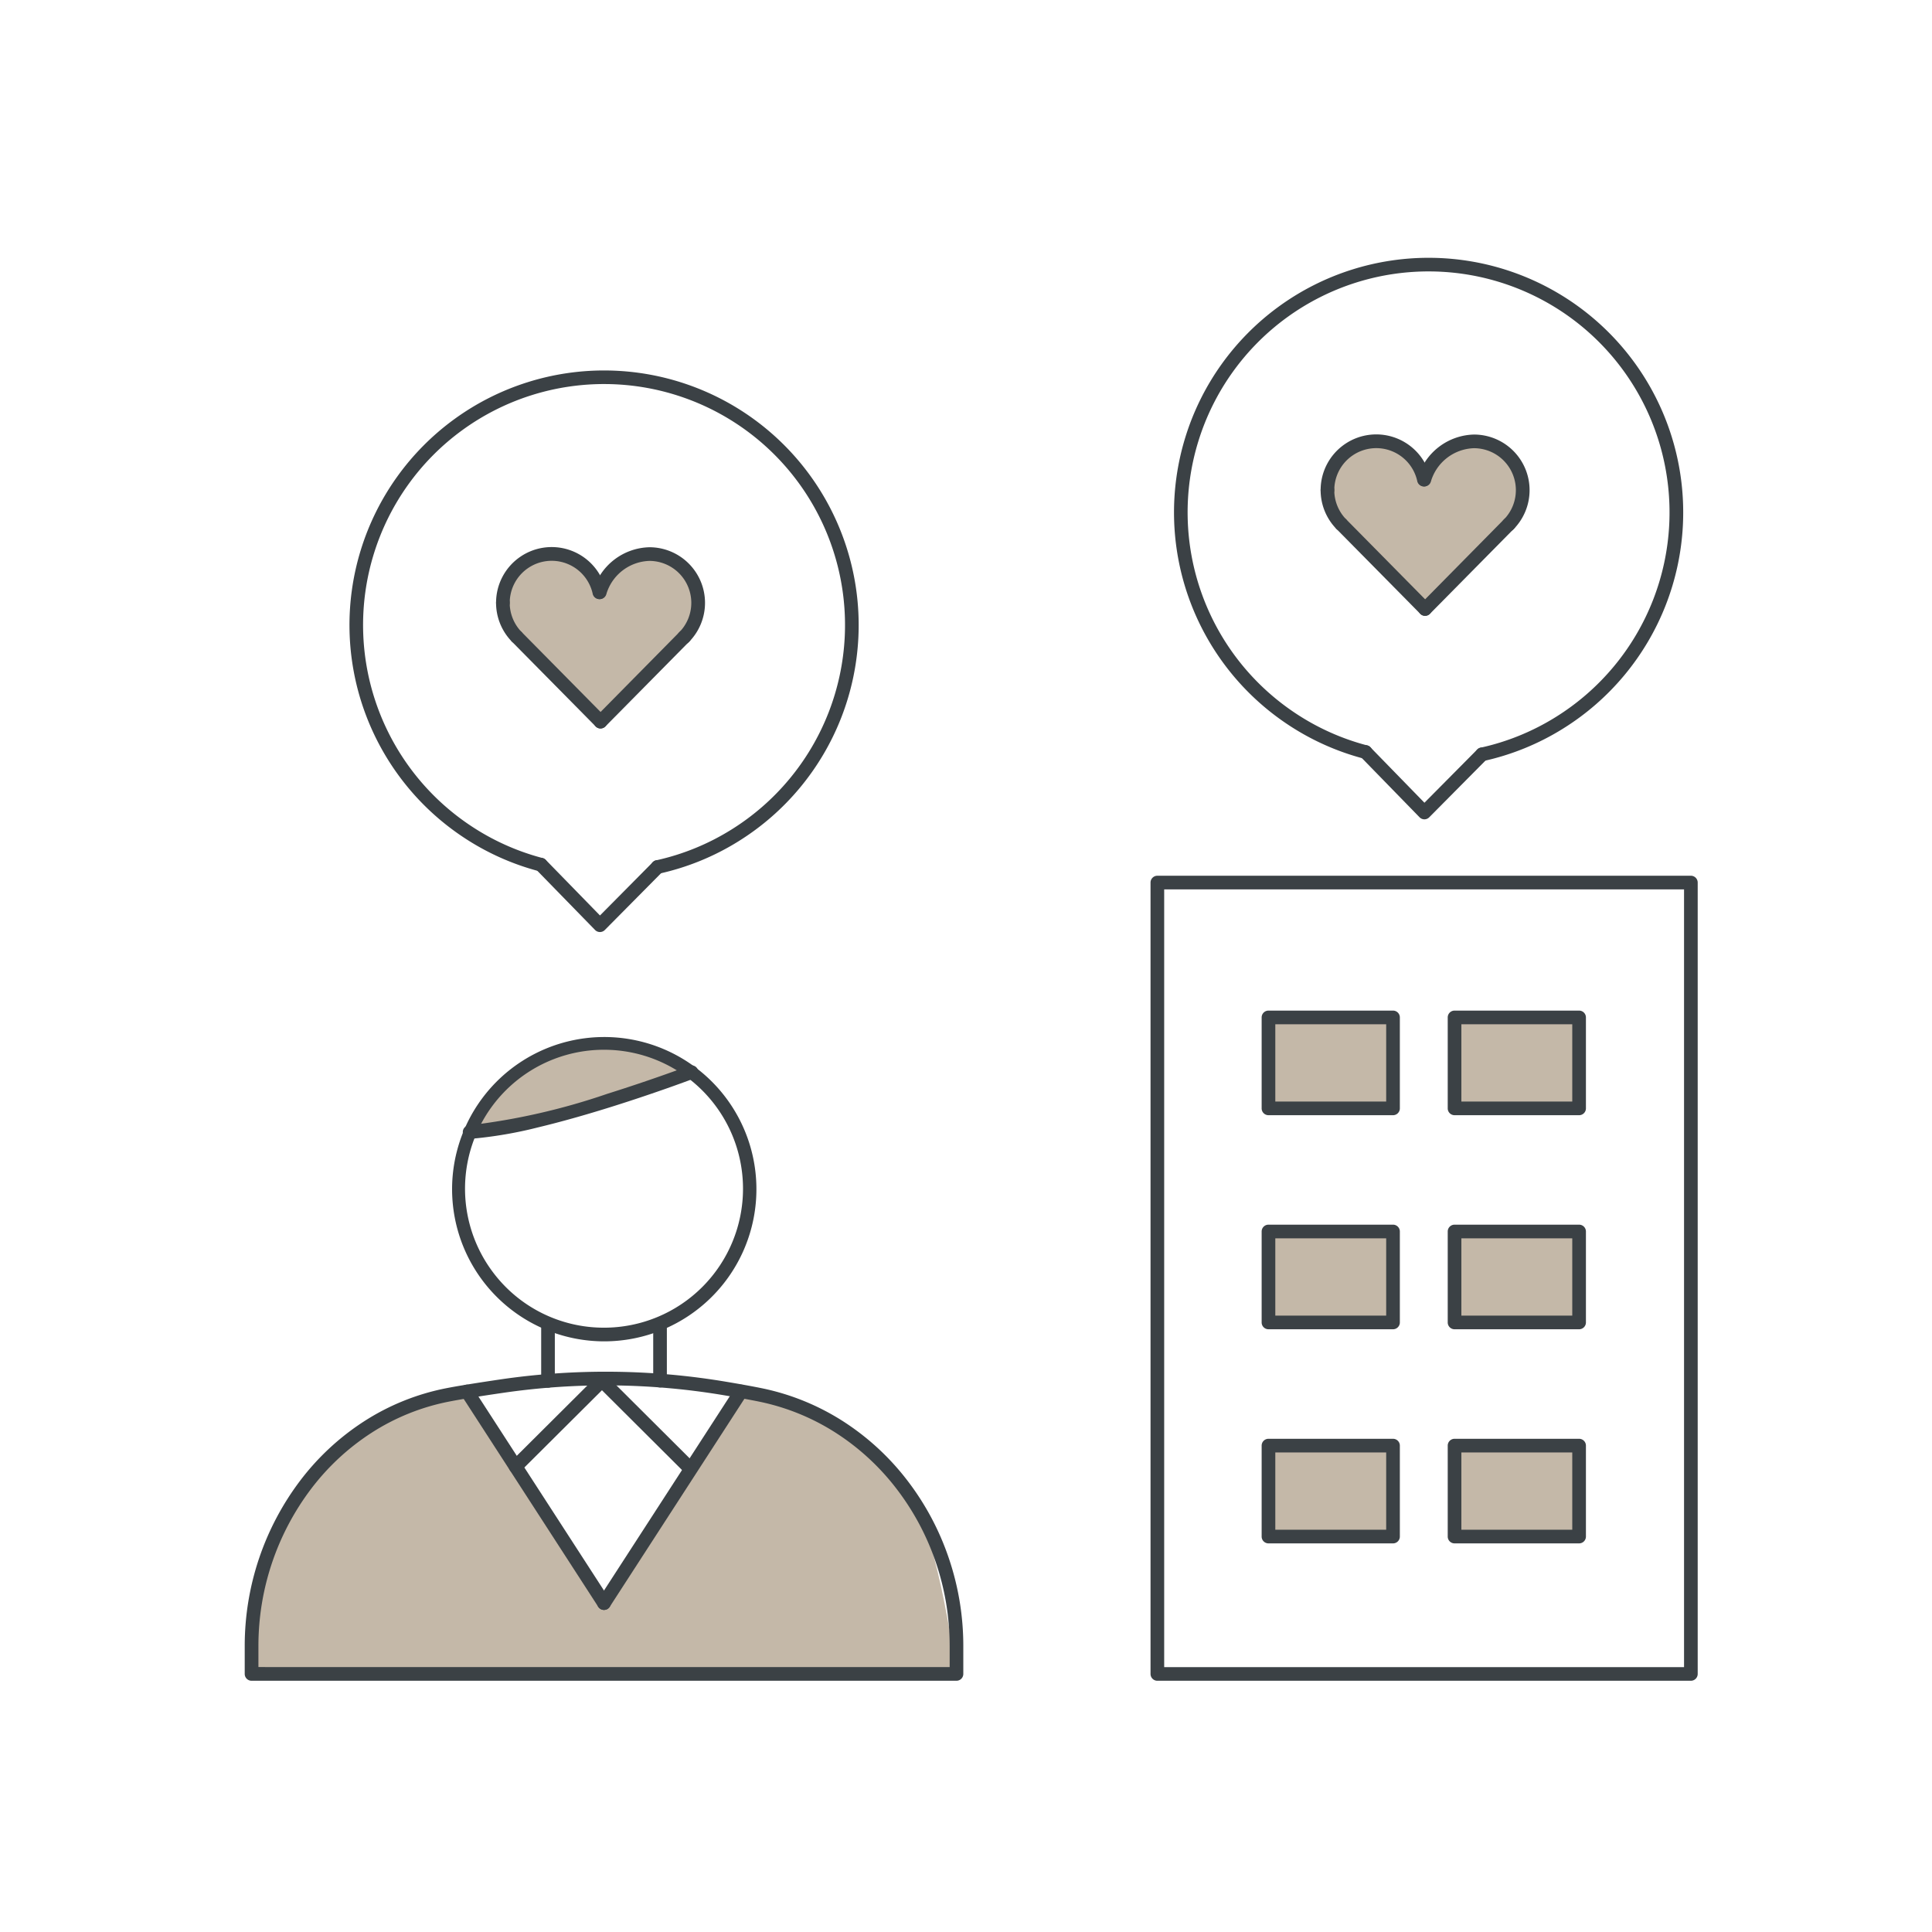 <svg xmlns="http://www.w3.org/2000/svg" width="150" height="150" viewBox="0 0 150 150"><g transform="translate(10797 11191)"><rect width="150" height="150" transform="translate(-10797 -11191)" fill="none"/><g transform="translate(-10777.999 -11171)"><path d="M154.459,161.308a5.087,5.087,0,0,0-3.679-2.131,3.382,3.382,0,0,0-3.184,1.869,6.19,6.19,0,0,0,.049,2.65l2.573,3.485,4.7,4.294s7.019-5.718,7.322-8.217-.689-3.64-1.718-4a3.467,3.467,0,0,0-2.668,0,17.469,17.469,0,0,0-2.071,1.357l-.866,1.785-.459-1.088Z" transform="translate(-127.29 -135.906)" fill="#c4b8a8"/><rect width="9.669" height="6.768" transform="translate(79.483 59.17)" fill="#c4b8a8"/><rect width="9.669" height="6.768" transform="translate(93.93 59.17)" fill="#c4b8a8"/><rect width="9.669" height="6.768" transform="translate(79.483 75.857)" fill="#c4b8a8"/><rect width="9.669" height="6.768" transform="translate(93.93 75.857)" fill="#c4b8a8"/><rect width="9.669" height="6.768" transform="translate(79.483 92.545)" fill="#c4b8a8"/><rect width="9.669" height="6.768" transform="translate(93.93 92.545)" fill="#c4b8a8"/><path d="M108.62,342.78c-6.312,1.173-11.429,5.919-11.429,5.919s-4.124,5.965-4.7,9.853c-.329,2.205-.6,6.16-.6,6.16h54.731s-1.4-10.436-3.442-13.592c-2.923-4.516-7.782-7.432-7.676-6.7l-5.612-1.633-10.634,16.429-10.634-16.429Z" transform="translate(-91.361 -254.745)" fill="#c4b8a8"/><path d="M156.905,268.815c.693-.7-5.368-3.106-9.411-1.583a14.1,14.1,0,0,0-7.174,5.828s14.557-2.191,16.585-4.248Z" transform="translate(-122.675 -205.574)" fill="#c4b8a8"/><path d="M-.97-1.5H8.7a.53.53,0,0,1,.53.53V6.091a.53.53,0,0,1-.53.53H-.97a.53.53,0,0,1-.53-.53V-.97A.53.53,0,0,1-.97-1.5ZM8.169-.44H-.44v6H8.169Z" transform="translate(80.453 59.963)" fill="#3b4145"/><path d="M-.97-1.5H8.7a.53.53,0,0,1,.53.53V6.091a.53.53,0,0,1-.53.53H-.97a.53.53,0,0,1-.53-.53V-.97A.53.53,0,0,1-.97-1.5ZM8.169-.44H-.44v6H8.169Z" transform="translate(94.9 59.963)" fill="#3b4145"/><path d="M-.97-1.5H8.7a.53.53,0,0,1,.53.53V6.091a.53.53,0,0,1-.53.53H-.97a.53.53,0,0,1-.53-.53V-.97A.53.53,0,0,1-.97-1.5ZM8.169-.44H-.44v6H8.169Z" transform="translate(80.453 76.583)" fill="#3b4145"/><path d="M-.97-1.5H8.7a.53.53,0,0,1,.53.53V6.091a.53.53,0,0,1-.53.53H-.97a.53.53,0,0,1-.53-.53V-.97A.53.53,0,0,1-.97-1.5ZM8.169-.44H-.44v6H8.169Z" transform="translate(94.9 76.583)" fill="#3b4145"/><path d="M-.97-1.5H8.7a.53.53,0,0,1,.53.53V6.091a.53.53,0,0,1-.53.53H-.97a.53.53,0,0,1-.53-.53V-.97A.53.53,0,0,1-.97-1.5ZM8.169-.44H-.44v6H8.169Z" transform="translate(80.453 93.207)" fill="#3b4145"/><path d="M-.97-1.5H8.7a.53.53,0,0,1,.53.53V6.091a.53.53,0,0,1-.53.53H-.97a.53.53,0,0,1-.53-.53V-.97A.53.53,0,0,1-.97-1.5ZM8.169-.44H-.44v6H8.169Z" transform="translate(94.9 93.207)" fill="#3b4145"/><path d="M-.97-1.5H40.452a.53.53,0,0,1,.53.53V60.472a.53.53,0,0,1-.53.53H-.97a.53.53,0,0,1-.53-.53V-.97A.53.53,0,0,1-.97-1.5ZM39.922-.44H-.44V59.942H39.922Z" transform="translate(71.826 49.492)" fill="#3b4145"/><path d="M147.65,288.4a11.814,11.814,0,1,1,4.613-.931A11.853,11.853,0,0,1,147.65,288.4Zm0-22.639a10.786,10.786,0,0,0-8.673,17.208,10.753,10.753,0,0,0,8.673,4.37,10.789,10.789,0,1,0,0-21.578Z" transform="translate(-119.753 -204.258)" fill="#3b4145"/><path d="M145.651,362.431H90.92a.53.53,0,0,1-.53-.53v-2.177a21.272,21.272,0,0,1,4.318-12.846,19.475,19.475,0,0,1,4.933-4.578,18.243,18.243,0,0,1,6.369-2.576c.866-.172,2.285-.4,4.217-.687a56.326,56.326,0,0,1,17.595.189c1.081.181,2.055.358,2.742.5a18.613,18.613,0,0,1,6.36,2.61,19.658,19.658,0,0,1,4.933,4.574,20.881,20.881,0,0,1,3.19,5.979,21.149,21.149,0,0,1,1.134,6.836V361.9A.53.53,0,0,1,145.651,362.431Zm-44.03-1.06h43.5v-1.647a20.09,20.09,0,0,0-1.077-6.494,19.821,19.821,0,0,0-3.028-5.676,18.6,18.6,0,0,0-4.667-4.328,17.555,17.555,0,0,0-6-2.462c-.674-.138-1.635-.312-2.7-.491a55.27,55.27,0,0,0-17.265-.186c-1.915.28-3.316.508-4.165.677a17.188,17.188,0,0,0-6,2.427,18.418,18.418,0,0,0-4.665,4.33,20.206,20.206,0,0,0-4.1,12.2v1.647Z" transform="translate(-90.391 -251.938)" fill="#3b4145"/><path d="M-.97,3.7a.53.53,0,0,1-.53-.53V-.97A.53.53,0,0,1-.97-1.5a.53.53,0,0,1,.53.53V3.172A.53.53,0,0,1-.97,3.7Z" transform="translate(24.516 84.04)" fill="#3b4145"/><path d="M-.97,3.681a.53.53,0,0,1-.53-.53V-.97A.53.53,0,0,1-.97-1.5a.53.53,0,0,1,.53.53V3.151A.53.53,0,0,1-.97,3.681Z" transform="translate(33.214 84.04)" fill="#3b4145"/><path d="M9.664,15.99a.53.53,0,0,1-.446-.242L-1.415-.682a.53.53,0,0,1,.157-.733.53.53,0,0,1,.733.157l10.634,16.43a.53.53,0,0,1-.445.818Z" transform="translate(18.229 89.005)" fill="#3b4145"/><path d="M-.971,15.99a.528.528,0,0,1-.288-.085.53.53,0,0,1-.157-.733L9.222-1.258a.53.53,0,0,1,.733-.157.53.53,0,0,1,.157.733L-.525,15.748A.53.53,0,0,1-.971,15.99Z" transform="translate(28.863 89.005)" fill="#3b4145"/><path d="M5.89,6.395a.528.528,0,0,1-.374-.155L-1.344-.594a.53.53,0,0,1,0-.75.53.53,0,0,1,.75,0L6.264,5.489a.53.53,0,0,1-.374.906Z" transform="translate(28.545 88.001)" fill="#3b4145"/><path d="M138.83,276.834a.53.53,0,0,1-.033-1.059,51.207,51.207,0,0,0,10.726-2.445c3.506-1.1,6.323-2.165,6.351-2.176a.53.53,0,0,1,.376.991c-.028.011-2.87,1.087-6.4,2.194-2.079.651-3.989,1.187-5.678,1.592a32.724,32.724,0,0,1-5.3.9Z" transform="translate(-121.369 -208.409)" fill="#3b4145"/><path d="M-.97,6.395a.528.528,0,0,1-.376-.156.53.53,0,0,1,0-.75L5.515-1.345a.53.53,0,0,1,.75,0,.53.53,0,0,1,0,.75L-.6,6.24A.528.528,0,0,1-.97,6.395Z" transform="translate(22.004 88.001)" fill="#3b4145"/><path d="M137.3,157.517a.53.53,0,0,1-.114-1.048,18.566,18.566,0,0,0,5.832-2.377,18.709,18.709,0,1,0-20.2-.293,18.576,18.576,0,0,0,5.564,2.495.53.53,0,0,1-.269,1.025,19.634,19.634,0,0,1-5.881-2.637,19.767,19.767,0,1,1,21.351.309,19.622,19.622,0,0,1-6.164,2.513A.533.533,0,0,1,137.3,157.517Z" transform="translate(-105.249 -109.673)" fill="#3b4145"/><path d="M159.064,231.3h0a.53.53,0,0,1-.377-.16l-4.584-4.7a.53.53,0,1,1,.759-.74l4.207,4.314,4.1-4.137a.53.53,0,1,1,.753.746l-4.478,4.52A.53.53,0,0,1,159.064,231.3Z" transform="translate(-131.488 -178.937)" fill="#3b4145"/><path d="M146.14,162.129a.53.53,0,0,1-.53-.53,4.318,4.318,0,0,1,8.537-.926.53.53,0,0,1-1.036.226,3.258,3.258,0,0,0-6.44.7A.53.53,0,0,1,146.14,162.129Z" transform="translate(-126.096 -134.8)" fill="#3b4145"/><path d="M147.193,171.682a.529.529,0,0,1-.384-.164,4.314,4.314,0,0,1-1.2-2.988.53.53,0,0,1,1.06,0,3.258,3.258,0,0,0,.907,2.256.53.53,0,0,1-.384.9Z" transform="translate(-126.096 -141.732)" fill="#3b4145"/><path d="M5.515,6.123a.528.528,0,0,1-.377-.158L-1.347-.6a.53.53,0,0,1,0-.75.53.53,0,0,1,.75,0L5.892,5.22a.53.53,0,0,1-.377.9Z" transform="translate(22.11 30.436)" fill="#3b4145"/><path d="M173.941,164.817a.53.53,0,0,1-.375-.9,3.258,3.258,0,0,0-2.3-5.562,3.606,3.606,0,0,0-3.339,2.572.53.53,0,0,1-1.026-.267,4.664,4.664,0,0,1,4.365-3.365,4.318,4.318,0,0,1,3.054,7.372A.528.528,0,0,1,173.941,164.817Z" transform="translate(-139.849 -134.807)" fill="#3b4145"/><path d="M-.97,6.169a.528.528,0,0,1-.372-.153.53.53,0,0,1,0-.75L5.18-1.342a.53.53,0,0,1,.75,0,.53.53,0,0,1,0,.75L-.593,6.011A.528.528,0,0,1-.97,6.169Z" transform="translate(28.595 30.39)" fill="#3b4145"/><path d="M335.609,136.561a5.087,5.087,0,0,0-3.679-2.131,3.382,3.382,0,0,0-3.184,1.869,6.19,6.19,0,0,0,.05,2.65l2.573,3.485,4.7,4.294s7.018-5.718,7.322-8.217-.689-3.64-1.718-4a3.483,3.483,0,0,0-2.668,0,17.466,17.466,0,0,0-2.071,1.357l-.866,1.785Z" transform="translate(-244.422 -119.905)" fill="#c4b8a8"/><path d="M318.448,132.767a.53.53,0,0,1-.114-1.048,18.566,18.566,0,0,0,5.832-2.377,18.708,18.708,0,1,0-20.2-.293,18.577,18.577,0,0,0,5.564,2.495.53.53,0,1,1-.269,1.025,19.634,19.634,0,0,1-5.88-2.637,19.767,19.767,0,1,1,21.351.309,19.623,19.623,0,0,1-6.164,2.513A.532.532,0,0,1,318.448,132.767Z" transform="translate(-222.381 -93.67)" fill="#3b4145"/><path d="M340.21,206.547h0a.53.53,0,0,1-.377-.16l-4.58-4.7a.53.53,0,1,1,.759-.74l4.2,4.311,4.1-4.134a.53.53,0,0,1,.753.746l-4.478,4.516A.53.53,0,0,1,340.21,206.547Z" transform="translate(-248.62 -162.934)" fill="#3b4145"/><path d="M327.29,137.379a.53.53,0,0,1-.53-.53,4.318,4.318,0,0,1,8.537-.926.53.53,0,0,1-1.036.226,3.258,3.258,0,0,0-6.44.7A.53.53,0,0,1,327.29,137.379Z" transform="translate(-243.227 -118.797)" fill="#3b4145"/><path d="M328.343,146.932a.528.528,0,0,1-.384-.164,4.314,4.314,0,0,1-1.2-2.988.53.53,0,0,1,1.06,0,3.258,3.258,0,0,0,.907,2.256.53.53,0,0,1-.384.9Z" transform="translate(-243.227 -125.729)" fill="#3b4145"/><path d="M5.515,6.126a.528.528,0,0,1-.377-.158L-1.347-.6a.53.53,0,0,1,0-.75.53.53,0,0,1,.75,0L5.892,5.224a.53.53,0,0,1-.377.9Z" transform="translate(86.128 21.686)" fill="#3b4145"/><path d="M355.091,140.057a.53.53,0,0,1-.375-.9,3.258,3.258,0,0,0-2.3-5.562,3.606,3.606,0,0,0-3.339,2.572.53.53,0,0,1-1.026-.267,4.664,4.664,0,0,1,4.365-3.365,4.318,4.318,0,0,1,3.054,7.372A.528.528,0,0,1,355.091,140.057Z" transform="translate(-256.98 -118.797)" fill="#3b4145"/><path d="M-.97,6.169a.528.528,0,0,1-.372-.153.53.53,0,0,1,0-.75L5.177-1.342a.53.53,0,0,1,.75,0,.53.53,0,0,1,0,.75L-.593,6.011A.528.528,0,0,1-.97,6.169Z" transform="translate(92.613 21.644)" fill="#3b4145"/></g></g></svg>